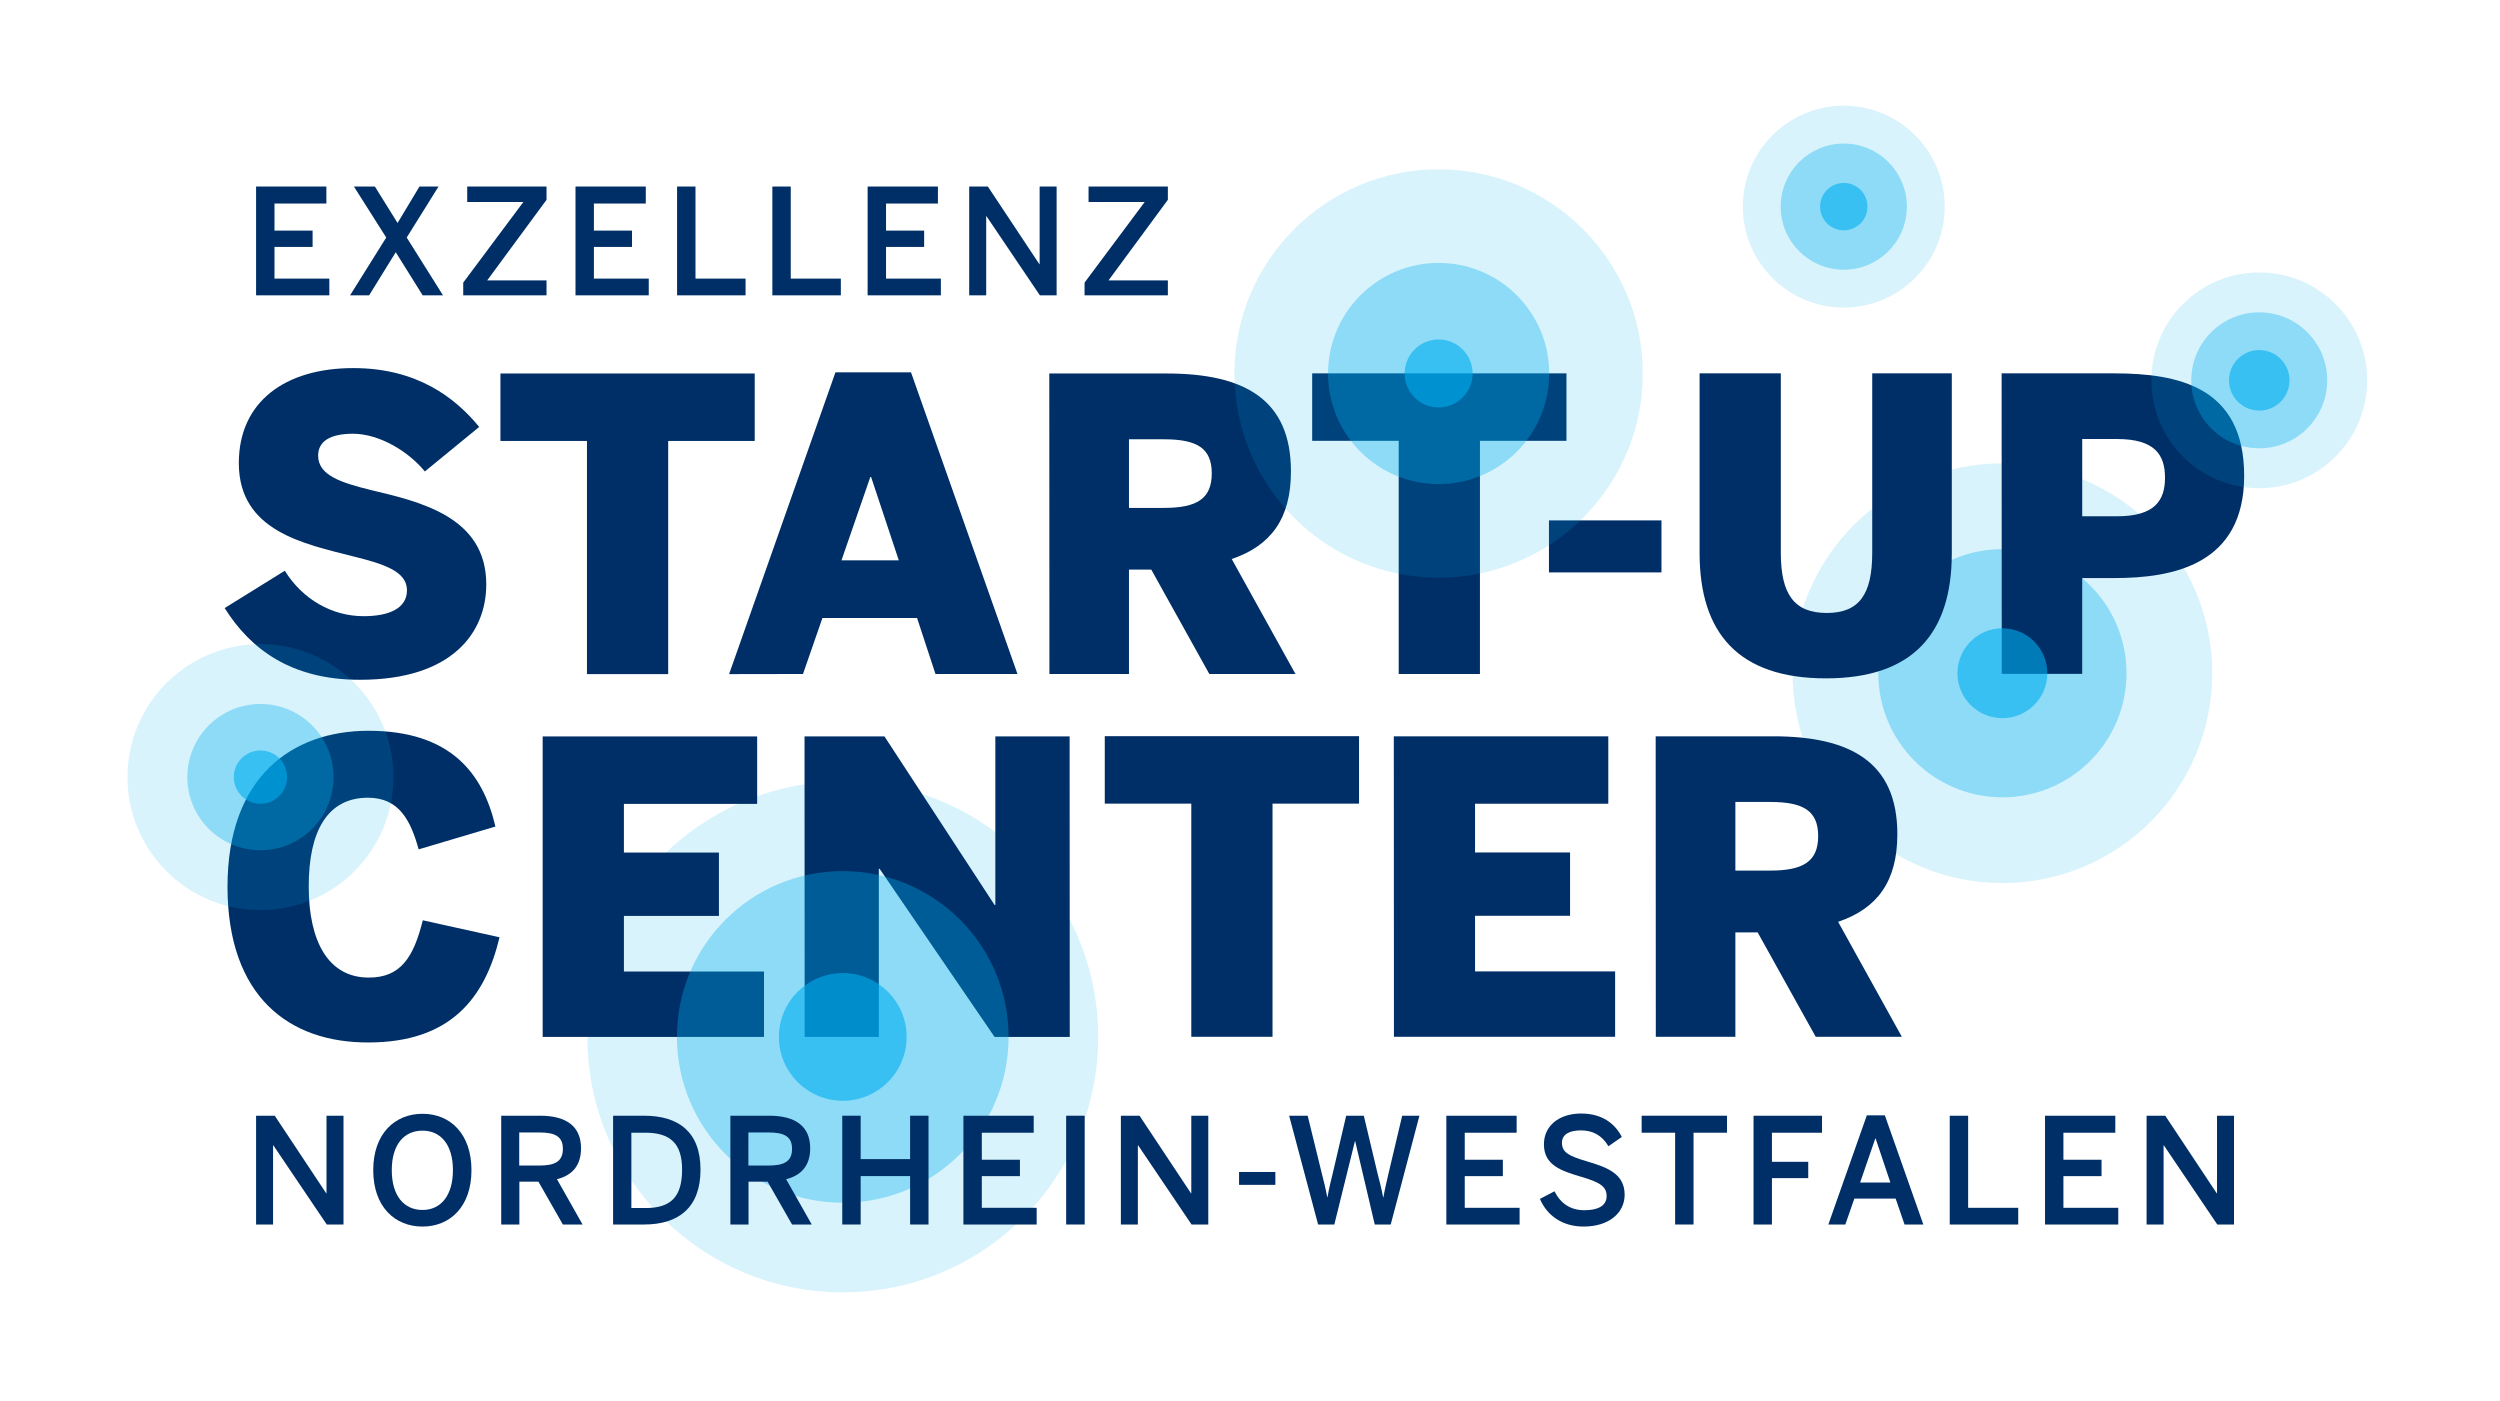 <?xml version="1.0" encoding="utf-8"?>
<!-- Generator: Adobe Illustrator 28.0.0, SVG Export Plug-In . SVG Version: 6.00 Build 0)  -->
<svg version="1.1" id="Layer_1" xmlns="http://www.w3.org/2000/svg" xmlns:xlink="http://www.w3.org/1999/xlink" x="0px" y="0px"
	 viewBox="0 0 194.18 108.82" style="enable-background:new 0 0 194.18 108.82;" xml:space="preserve">
<style type="text/css">
	.st0{opacity:0.15;fill:#00AEEF;}
	.st1{fill:#002F67;}
	.st2{opacity:0.35;fill:#00AEEF;}
	.st3{opacity:0.6;fill:#00AEEF;}
</style>
<circle class="st0" cx="155.53" cy="52.29" r="16.3"/>
<circle class="st0" cx="65.46" cy="80.54" r="19.84"/>
<path class="st1" d="M45.59,52.36l0-18.11l-6.72,0l0-5.24l19.75,0l0,5.24l-6.72,0l0,18.11L45.59,52.36z"/>
<path class="st1" d="M56.63,52.36l8.26-23.44l5.87,0l8.27,23.43l-6.37,0L71.23,48l-7.35,0l-1.51,4.35L56.63,52.36z M65.36,43.52
	l4.45,0l-2.15-6.47l-0.06,0L65.36,43.52z"/>
<circle class="st2" cx="155.53" cy="52.29" r="9.64"/>
<path class="st1" d="M81.51,52.35l-0.01-23.34l9.12,0c5.99,0,9.65,1.98,9.65,7.6c0,3.66-1.54,5.77-4.6,6.81l4.95,8.93l-6.69,0
	l-4.51-8.11l-1.73,0l0,8.11L81.51,52.35z M87.69,39.45l2.71,0c2.59,0,3.72-0.73,3.72-2.68c0-1.96-1.14-2.65-3.72-2.65l-2.71,0
	L87.69,39.45z"/>
<path class="st1" d="M108.64,52.35l0-18.11l-6.72,0l0-5.24l19.75,0l0,5.24l-6.72,0l0,18.11L108.64,52.35z"/>
<path class="st1" d="M120.31,44.46l0-4.04l8.74,0l0,4.04L120.31,44.46z"/>
<path class="st1" d="M132.01,42.97l0-13.97l6.31,0l0,13.94c0,3.22,1.04,4.67,3.57,4.67c2.52,0,3.53-1.45,3.53-4.67l0-13.94l6.18,0
	l0,13.97c0,6.18-2.96,9.72-9.78,9.72C135.01,52.69,132.02,49.16,132.01,42.97z"/>
<path class="st1" d="M155.48,52.34l-0.01-23.34l8.74,0c4.98,0,10.09,1.04,10.1,7.95c0,6.91-5.52,7.95-10.09,7.95l-2.49,0l0,7.44
	L155.48,52.34z M161.73,40.1l2.71,0c2.93,0,3.72-1.23,3.72-3c0-1.77-0.79-3-3.72-3l-2.71,0L161.73,40.1z"/>
<path class="st1" d="M17.67,68.88c0-8.55,5.01-12.11,10.94-12.12c6.37,0,8.9,3.28,9.87,7.44l-5.96,1.77
	c-0.63-2.24-1.51-4.01-3.94-4.01c-3.12,0-4.61,2.56-4.6,6.91c0,4.29,1.55,7.07,4.67,7.06c2.46,0,3.47-1.55,4.19-4.45l5.96,1.32
	c-1.13,4.73-3.81,8.17-10.19,8.17C22.47,80.99,17.68,77.43,17.67,68.88z"/>
<path class="st1" d="M42.15,80.54L42.15,57.2l16.66,0l0,5.24l-10.35,0l0,3.78l7.38,0l0,4.92l-7.38,0l0,4.32l10.88,0l0,5.08
	L42.15,80.54z"/>
<path class="st1" d="M62.5,80.54L62.49,57.2l6.21,0l8.55,13.09l0.06,0l0-13.09l5.77,0l0.01,23.34l-5.84,0l-8.93-13.06l-0.06,0
	l0,13.06L62.5,80.54z"/>
<path class="st1" d="M92.53,80.53l0-18.11l-6.72,0l0-5.24l19.75,0l0,5.24l-6.72,0l0,18.11L92.53,80.53z"/>
<path class="st1" d="M108.27,80.53l-0.01-23.34l16.66,0l0,5.24l-10.35,0l0,3.78l7.38,0l0,4.92l-7.38,0l0,4.32l10.88,0l0,5.08
	L108.27,80.53z"/>
<g>
	<circle class="st0" cx="175.48" cy="29.54" r="8.38"/>
	<circle class="st2" cx="175.48" cy="29.54" r="5.28"/>
	<circle class="st3" cx="175.48" cy="29.54" r="2.35"/>
</g>
<g>
	<circle class="st0" cx="111.74" cy="29.01" r="15.86"/>
	<circle class="st2" cx="111.74" cy="29.01" r="8.59"/>
	<circle class="st3" cx="111.74" cy="29.01" r="2.64"/>
</g>
<g>
	<circle class="st0" cx="143.21" cy="16.05" r="7.84"/>
	<circle class="st2" cx="143.21" cy="16.05" r="4.9"/>
	<circle class="st3" cx="143.21" cy="16.05" r="1.84"/>
</g>
<path class="st1" d="M17.45,47.23l4.67-2.9c1.39,2.24,3.69,3.53,6.12,3.53c1.92,0,3.37-0.57,3.37-2.02c0-1.48-1.86-2.05-4.16-2.62
	c-3.82-0.98-8.9-1.95-8.9-7.25c0-4.76,3.59-7.38,8.89-7.38c4.95,0,7.92,2.3,9.78,4.57L33,36.62c-1.29-1.58-3.56-2.93-5.58-2.93
	c-1.8,0-2.71,0.6-2.71,1.7c0,1.55,1.83,2.11,4.13,2.68c3.82,0.91,8.93,2.08,8.93,7.32c0,3.72-2.62,7.41-9.81,7.41
	C22.62,52.81,19.44,50.41,17.45,47.23z"/>
<circle class="st3" cx="155.53" cy="52.29" r="3.49"/>
<path class="st1" d="M128.61,80.53l-0.01-23.34l9.12,0c5.99,0,9.65,1.99,9.65,7.6c0,3.66-1.54,5.77-4.6,6.81l4.95,8.93l-6.69,0
	l-4.51-8.11l-1.73,0l0,8.11L128.61,80.53z M134.79,67.62l2.71,0c2.59,0,3.72-0.73,3.72-2.68c0-1.96-1.14-2.65-3.72-2.65l-2.71,0
	L134.79,67.62z"/>
<circle class="st0" cx="20.23" cy="60.36" r="10.33"/>
<circle class="st2" cx="20.23" cy="60.36" r="5.68"/>
<circle class="st3" cx="20.23" cy="60.36" r="2.07"/>
<g>
	<path class="st1" d="M19.89,22.94v-8.45h5.46v1.32h-4.03v2.1h2.96v1.27h-2.96v2.46h4.26v1.3H19.89z"/>
	<path class="st1" d="M27.19,22.94L30,18.45l-2.51-3.96h1.63l1.76,2.83l1.7-2.83h1.48l-2.47,3.96l2.82,4.49h-1.58l-2.09-3.35
		l-2.07,3.35H27.19z"/>
	<path class="st1" d="M35.98,22.94v-0.99l4.67-6.26h-4.36v-1.2h6.16v1.03l-4.61,6.26h4.61v1.16H35.98z"/>
	<path class="st1" d="M44.7,22.94v-8.45h5.46v1.32h-4.03v2.1h2.96v1.27h-2.96v2.46h4.26v1.3H44.7z"/>
	<path class="st1" d="M52.59,22.94v-8.45h1.43v7.15h3.89v1.3H52.59z"/>
	<path class="st1" d="M59.99,22.94v-8.45h1.43v7.15h3.89v1.3H59.99z"/>
	<path class="st1" d="M67.39,22.94v-8.45h5.46v1.32h-4.03v2.1h2.96v1.27h-2.96v2.46h4.26v1.3H67.39z"/>
	<path class="st1" d="M75.28,22.94v-8.45h1.45l4,6.03h0.02v-6.03h1.32v8.45h-1.3l-4.15-6.15h-0.02v6.15H75.28z"/>
	<path class="st1" d="M84.24,22.94v-0.99l4.67-6.26h-4.36v-1.2h6.16v1.03l-4.61,6.26h4.61v1.16H84.24z"/>
</g>
<circle class="st2" cx="65.46" cy="80.54" r="12.88"/>
<circle class="st3" cx="65.46" cy="80.54" r="4.96"/>
<g>
	<path class="st1" d="M19.89,95.11v-8.45h1.45l4,6.03h0.02v-6.03h1.32v8.45h-1.3l-4.15-6.15h-0.02v6.15H19.89z"/>
	<path class="st1" d="M28.99,90.89c0-2.84,1.68-4.38,3.83-4.38c2.14,0,3.8,1.54,3.8,4.38c0,2.84-1.67,4.38-3.8,4.38
		C30.67,95.27,28.99,93.73,28.99,90.89z M35.18,90.89c0-1.99-0.95-3.07-2.36-3.07c-1.44,0-2.39,1.08-2.39,3.07s0.95,3.09,2.39,3.09
		C34.23,93.98,35.18,92.87,35.18,90.89z"/>
	<path class="st1" d="M38.93,95.11v-8.45h3.03c2.01,0,3.17,0.81,3.17,2.53c0,1.35-0.7,2.11-1.87,2.4l1.99,3.52h-1.53l-1.9-3.33
		h-1.48v3.33H38.93z M40.33,90.53h1.56c1.19,0,1.83-0.3,1.83-1.3c0-0.97-0.63-1.27-1.84-1.27h-1.55V90.53z"/>
	<path class="st1" d="M47.62,95.11v-8.45h2.41c2.65,0,4.38,1.23,4.38,4.19c0,3.01-1.77,4.26-4.38,4.26H47.62z M49.04,93.83h1.11
		c1.93,0,2.83-0.84,2.83-2.98c0-2.03-0.91-2.87-2.85-2.87h-1.09V93.83z"/>
	<path class="st1" d="M56.73,95.11v-8.45h3.03c2.01,0,3.17,0.81,3.17,2.53c0,1.35-0.7,2.11-1.87,2.4l1.99,3.52h-1.53l-1.9-3.33
		h-1.48v3.33H56.73z M58.13,90.53h1.56c1.19,0,1.83-0.3,1.83-1.3c0-0.97-0.63-1.27-1.84-1.27h-1.55V90.53z"/>
	<path class="st1" d="M65.42,95.11v-8.45h1.43v3.37h3.84v-3.37h1.43v8.45h-1.43v-3.76h-3.84v3.76H65.42z"/>
	<path class="st1" d="M74.83,95.11v-8.45h5.46v1.32h-4.03v2.1h2.96v1.27h-2.96v2.46h4.26v1.3H74.83z"/>
	<path class="st1" d="M82.81,95.11v-8.45h1.44v8.45H82.81z"/>
	<path class="st1" d="M87.06,95.11v-8.45h1.45l4,6.03h0.02v-6.03h1.32v8.45h-1.3l-4.15-6.15h-0.02v6.15H87.06z"/>
	<path class="st1" d="M96.24,92.03v-1h2.82v1H96.24z"/>
	<path class="st1" d="M102.38,95.11l-2.25-8.45h1.44l1.07,4.37c0.17,0.67,0.33,1.3,0.45,1.96h0.02c0.11-0.65,0.26-1.28,0.43-1.95
		l1.02-4.38h1.37l1.05,4.41c0.18,0.72,0.32,1.22,0.45,1.93h0.02c0.13-0.73,0.25-1.18,0.41-1.9l1.05-4.44h1.34l-2.23,8.45h-1.24
		l-1.52-6.47h-0.02l-1.6,6.47H102.38z"/>
	<path class="st1" d="M112.34,95.11v-8.45h5.46v1.32h-4.03v2.1h2.96v1.27h-2.96v2.46h4.26v1.3H112.34z"/>
	<path class="st1" d="M119.61,93.12l1.13-0.59c0.5,0.99,1.28,1.47,2.33,1.47c1.03,0,1.72-0.33,1.72-1.1c0-0.73-0.52-1.07-1.92-1.48
		c-1.63-0.48-2.95-0.92-2.95-2.54c0-1.44,1.18-2.39,2.89-2.39c1.67,0,2.65,0.82,3.16,1.82l-1.04,0.72c-0.5-0.85-1.22-1.23-2.14-1.23
		c-0.94,0-1.47,0.34-1.47,0.96c0,0.79,0.61,1.05,1.99,1.46c1.6,0.47,2.88,0.99,2.88,2.58c0,1.38-1.18,2.47-3.19,2.47
		C121.34,95.27,120.15,94.4,119.61,93.12z"/>
	<path class="st1" d="M130.11,95.11v-7.13h-2.6v-1.32h6.63v1.32h-2.6v7.13H130.11z"/>
	<path class="st1" d="M136.2,95.11v-8.45h5.32v1.32h-3.89v2.26h2.82v1.27h-2.82v3.6H136.2z"/>
	<path class="st1" d="M142.01,95.11l2.99-8.48h1.4l2.99,8.48h-1.46l-0.69-2.01h-3.21l-0.7,2.01H142.01z M144.48,91.85h2.35
		l-1.15-3.43h-0.02L144.48,91.85z"/>
	<path class="st1" d="M151.44,95.11v-8.45h1.43v7.15h3.89v1.3H151.44z"/>
	<path class="st1" d="M158.84,95.11v-8.45h5.46v1.32h-4.03v2.1h2.96v1.27h-2.96v2.46h4.26v1.3H158.84z"/>
	<path class="st1" d="M166.73,95.11v-8.45h1.45l4,6.03h0.02v-6.03h1.32v8.45h-1.3l-4.15-6.15h-0.02v6.15H166.73z"/>
</g>
</svg>
